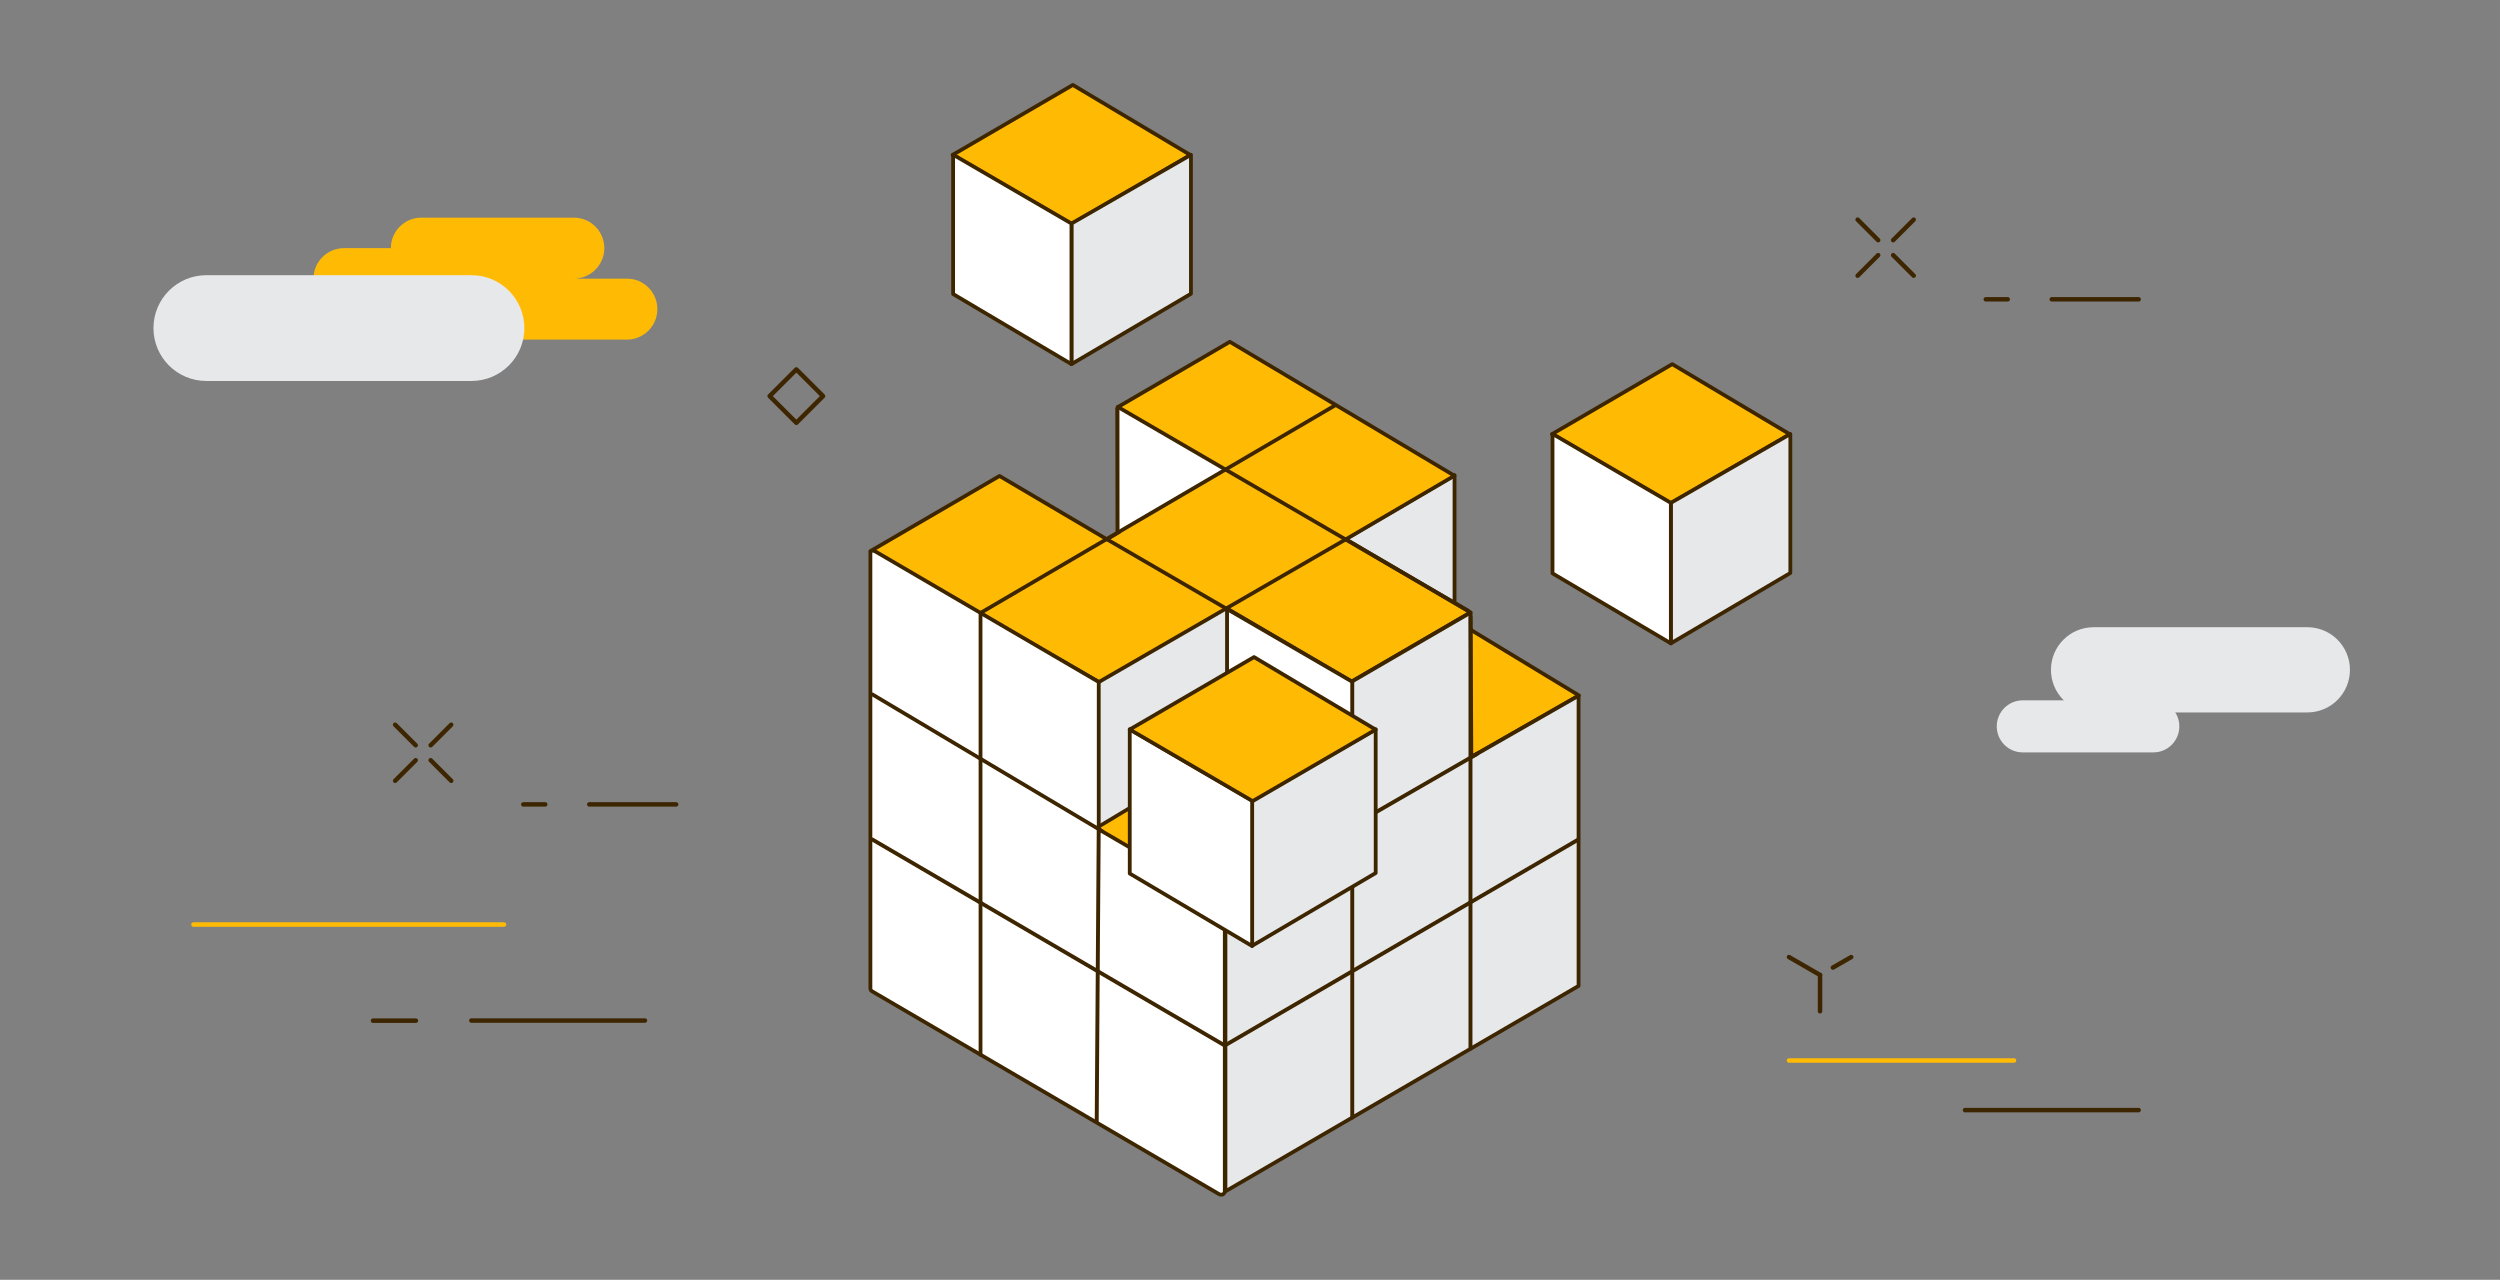 <svg width="1676" height="858" viewBox="0 0 1676 858" fill="none" xmlns="http://www.w3.org/2000/svg">
<rect x="0" y="0" width="1676" height="858" fill="#808080" stroke="none"/>
<path d="M737.102 553.112V456.465L821.53 406.827V502.455L737.102 553.112Z" fill="#E6E8EA"/>
<path d="M890.602 464.866V368.135L975.115 318.496V414.124L890.602 464.866Z" fill="#E6E8EA" stroke="#3D2500" stroke-width="2.546" stroke-linecap="round" stroke-linejoin="round"/>
<path d="M819.069 603.09L902.648 555.319L820.257 505.341L735.914 554.894L819.069 603.09Z" fill="#FFBB04"/>
<path d="M974.943 513.996L1058.52 466.224L976.131 416.246L891.703 465.8L974.943 513.996Z" fill="#FFBB04" stroke="#3D2500" stroke-width="2.546" stroke-linecap="round" stroke-linejoin="round"/>
<path d="M902.306 361.516L985.801 410.56L906.124 456.89L822.29 407.76L736.675 457.229L583.516 369.492L670.066 319.09L742.02 361.516L750.336 356.594L750.081 272.506L824.497 229.146L975.024 318.92L902.306 361.516Z" fill="#FFBB04" stroke="#3D2500" stroke-width="2.546" stroke-linecap="round" stroke-linejoin="round"/>
<path d="M750.336 356.595L821.527 314.763L750.421 273.609L750.336 356.595Z" fill="white"/>
<path d="M749.147 356.425L748.977 273.779" stroke="#3D2500" stroke-width="2.546" stroke-linecap="round" stroke-linejoin="round"/>
<path d="M821.531 798.674V603.769L906.723 554.215L906.214 456.975L985.89 410.645L986.399 507.546L1058.27 466.393V660.959L821.531 798.674Z" fill="#E6E8EA" stroke="#3D2500" stroke-width="2.546" stroke-linecap="round" stroke-linejoin="round"/>
<path d="M817.539 800.626C819.151 801.56 821.102 800.372 821.102 798.59V605.297L737.778 556.676C737.014 556.252 736.59 555.488 736.59 554.64V457.314L736.335 457.06L587.08 369.832C585.468 368.898 583.516 368.729 583.516 370.595V662.572C583.516 663.42 583.941 664.184 584.704 664.608L817.539 800.711V800.626Z" fill="white" stroke="#3D2500" stroke-width="2.546" stroke-linecap="round" stroke-linejoin="round"/>
<path d="M821.107 503.389L736.594 554.13" stroke="#3D2500" stroke-width="2.461" stroke-linecap="round" stroke-linejoin="round"/>
<path d="M906.552 554.215V457.569L822.633 408.524V504.407L906.552 554.215Z" fill="white"/>
<path d="M822.633 504.407V408.524" stroke="#3D2500" stroke-width="2.546" stroke-linecap="round" stroke-linejoin="round"/>
<path d="M584.789 562.785L821.103 700.925" stroke="#3D2500" stroke-width="2.63" stroke-linecap="round" stroke-linejoin="round"/>
<path d="M584.875 465.545L738.797 557.185" stroke="#3D2500" stroke-width="2.546" stroke-linecap="round" stroke-linejoin="round"/>
<path d="M736.592 554.131L735.234 751.667" stroke="#3D2500" stroke-width="2.63" stroke-linecap="round" stroke-linejoin="round"/>
<path d="M657.344 410.9V707.119" stroke="#3D2500" stroke-width="2.546" stroke-linecap="round" stroke-linejoin="round"/>
<path d="M822.375 700.161L1058.01 562.87" stroke="#3D2500" stroke-width="2.63" stroke-linecap="round" stroke-linejoin="round"/>
<path d="M866.844 576.532L990.304 505.341" stroke="#3D2500" stroke-width="2.63" stroke-linecap="round" stroke-linejoin="round"/>
<path d="M906.555 749.206V456.466" stroke="#3D2500" stroke-width="2.63" stroke-linecap="round" stroke-linejoin="round"/>
<path d="M985.805 413.7V703.046" stroke="#3D2500" stroke-width="2.63" stroke-linecap="round" stroke-linejoin="round"/>
<path d="M742.023 361.516L905.533 456.466" stroke="#3D2500" stroke-width="2.546" stroke-linecap="round" stroke-linejoin="round"/>
<path d="M822.297 407.761L902.313 361.516" stroke="#3D2500" stroke-width="2.546" stroke-linecap="round" stroke-linejoin="round"/>
<path d="M657.344 410.9L894.93 271.827" stroke="#3D2500" stroke-width="2.546" stroke-linecap="round" stroke-linejoin="round"/>
<path d="M749.32 272.76L984.275 409.457" stroke="#3D2500" stroke-width="2.546" stroke-linecap="round" stroke-linejoin="round"/>
<path d="M839.438 634.061V536.566L922.253 488.879V585.271L839.438 634.061Z" fill="#E6E8EA" stroke="#3D2500" stroke-width="2.546" stroke-linecap="round" stroke-linejoin="round"/>
<path d="M839.435 634.231V536.736L757.383 488.879V585.611L839.435 634.231Z" fill="white" stroke="#3D2500" stroke-width="2.546" stroke-linecap="round" stroke-linejoin="round"/>
<path d="M798.063 103.947L718.302 150.277L638.625 103.863L719.235 56.94L798.063 103.947Z" fill="#FFBB04" stroke="#3D2500" stroke-width="2.546" stroke-linecap="round" stroke-linejoin="round"/>
<path d="M718.305 244.123V149.852L798.405 103.777V196.945L718.305 244.123Z" fill="#E6E8EA" stroke="#3D2500" stroke-width="2.546" stroke-linecap="round" stroke-linejoin="round"/>
<path d="M718.306 244.123V149.852L638.969 103.692V197.115L718.306 244.123Z" fill="white" stroke="#3D2500" stroke-width="2.546" stroke-linecap="round" stroke-linejoin="round"/>
<path d="M1199.9 291.131L1120.14 337.46L1040.46 291.046L1121.07 244.123L1199.9 291.131Z" fill="#FFBB04" stroke="#3D2500" stroke-width="2.546" stroke-linecap="round" stroke-linejoin="round"/>
<path d="M1120.14 431.306V337.12L1200.24 290.961V384.129L1120.14 431.306Z" fill="#E6E8EA" stroke="#3D2500" stroke-width="2.546" stroke-linecap="round" stroke-linejoin="round"/>
<path d="M1120.14 431.307V337.121L1040.8 290.876V384.384L1120.14 431.307Z" fill="white" stroke="#3D2500" stroke-width="2.546" stroke-linecap="round" stroke-linejoin="round"/>
<path d="M922.251 489.134L839.775 537.075L757.383 489.049L840.708 440.513L922.251 489.134Z" fill="#FFBB04" stroke="#3D2500" stroke-width="2.546" stroke-linecap="round" stroke-linejoin="round"/>
<path d="M420.256 186.799H384.684C395.887 186.799 405.127 177.675 405.127 166.357C405.127 155.038 396.002 145.914 384.684 145.914H282.472C271.269 145.914 262.029 155.038 262.029 166.357H230.615C219.412 166.357 210.172 175.481 210.172 186.799C210.172 198.117 219.296 207.242 230.615 207.242H297.601C297.601 218.445 306.725 227.684 318.044 227.684H420.256C431.459 227.684 440.699 218.56 440.699 207.242C440.699 195.923 431.575 186.799 420.256 186.799Z" fill="#FFBB04"/>
<path d="M138.332 255.402H316.078C335.66 255.402 351.534 239.528 351.534 219.946C351.534 200.363 335.66 184.489 316.078 184.489H138.332C118.75 184.489 102.875 200.363 102.875 219.946C102.875 239.528 118.75 255.402 138.332 255.402Z" fill="#E6E8EA"/>
<path d="M1356.06 504.407H1443.6C1453.22 504.407 1461.02 496.606 1461.02 486.983V486.923C1461.02 477.3 1453.22 469.499 1443.6 469.499H1356.06C1346.44 469.499 1338.63 477.3 1338.63 486.923V486.983C1338.63 496.606 1346.44 504.407 1356.06 504.407Z" fill="#E6E8EA"/>
<path d="M1403.53 477.618H1546.84C1562.62 477.618 1575.4 464.829 1575.4 449.052C1575.4 433.275 1562.62 420.485 1546.84 420.485H1403.53C1387.75 420.485 1374.96 433.275 1374.96 449.052C1374.96 464.829 1387.75 477.618 1403.53 477.618Z" fill="#E6E8EA"/>
<path d="M1375.5 200.658H1433.73" stroke="#3D2500" stroke-width="3" stroke-linecap="round" stroke-linejoin="round"/>
<path d="M1331.29 200.658H1345.97" stroke="#3D2500" stroke-width="3" stroke-linecap="round" stroke-linejoin="round"/>
<path d="M1245.36 147.242L1259.13 161.011" stroke="#3D2500" stroke-width="3" stroke-linecap="round" stroke-linejoin="round"/>
<path d="M1269.17 171.047L1282.94 184.816" stroke="#3D2500" stroke-width="3" stroke-linecap="round" stroke-linejoin="round"/>
<path d="M1245.36 184.816L1259.13 171.047" stroke="#3D2500" stroke-width="3" stroke-linecap="round" stroke-linejoin="round"/>
<path d="M1269.17 161.011L1282.94 147.242" stroke="#3D2500" stroke-width="3" stroke-linecap="round" stroke-linejoin="round"/>
<path d="M551.761 265.55L533.872 247.662L515.984 265.55L533.872 283.439L551.761 265.55Z" stroke="#3D2500" stroke-width="3" stroke-linecap="round" stroke-linejoin="round"/>
<path d="M1199.33 641.612L1220.15 653.639" stroke="#3D2500" stroke-width="3" stroke-linecap="round" stroke-linejoin="round"/>
<path d="M1241.05 641.612L1228.77 648.662" stroke="#3D2500" stroke-width="3" stroke-linecap="round" stroke-linejoin="round"/>
<path d="M1220.15 653.639V677.942" stroke="#3D2500" stroke-width="3" stroke-linecap="round" stroke-linejoin="round"/>
<path d="M1199.33 710.953H1350.2" stroke="#FFBB04" stroke-width="3" stroke-linecap="round" stroke-linejoin="round"/>
<path d="M1317.36 744.214H1433.73" stroke="#3D2500" stroke-width="3" stroke-linecap="round" stroke-linejoin="round"/>
<path d="M395.047 539.267H453.274" stroke="#3D2500" stroke-width="3" stroke-linecap="round" stroke-linejoin="round"/>
<path d="M350.836 539.267H365.517" stroke="#3D2500" stroke-width="3" stroke-linecap="round" stroke-linejoin="round"/>
<path d="M250.055 684.254H278.837" stroke="#3D2500" stroke-width="3" stroke-linecap="round" stroke-linejoin="round"/>
<path d="M129.703 619.805H337.894" stroke="#FFBB04" stroke-width="3" stroke-linecap="round" stroke-linejoin="round"/>
<path d="M316 684.171H432.371" stroke="#3D2500" stroke-width="3" stroke-linecap="round" stroke-linejoin="round"/>
<path d="M264.906 485.851L278.675 499.62" stroke="#3D2500" stroke-width="3" stroke-linecap="round" stroke-linejoin="round"/>
<path d="M288.711 509.656L302.48 523.425" stroke="#3D2500" stroke-width="3" stroke-linecap="round" stroke-linejoin="round"/>
<path d="M264.906 523.425L278.675 509.656" stroke="#3D2500" stroke-width="3" stroke-linecap="round" stroke-linejoin="round"/>
<path d="M288.711 499.62L302.48 485.851" stroke="#3D2500" stroke-width="3" stroke-linecap="round" stroke-linejoin="round"/>
</svg>
